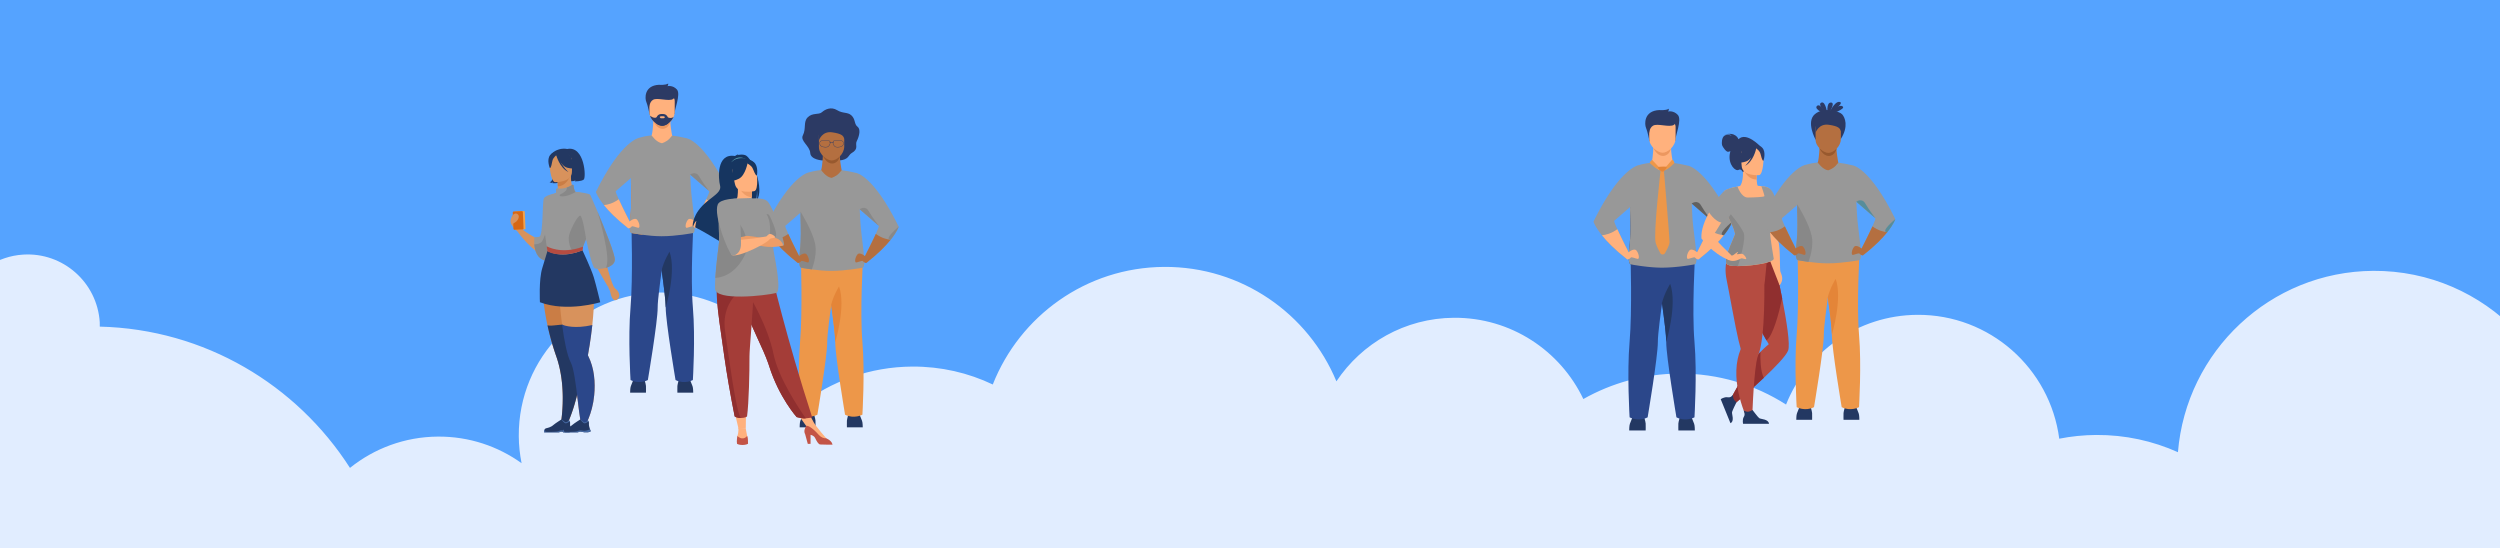 <svg xmlns="http://www.w3.org/2000/svg" viewBox="0 0 2845 624"><defs><clipPath id="a"><path fill="none" d="M0 0h2845v624H0z"/></clipPath></defs><g clip-path="url(#a)"><path fill="#55a3ff" d="m-15.137-42.858 2867.32-40.038 9.7 694.612L-5.439 651.754z"/><path fill="#e1edff" d="m2863.5 376.83 1.91 300.84L-10.65 695.9l-2.49-393.13c11.44-7.43 24.88-12.11 39.44-13.03 45.25-2.89 84.33 31.56 87.22 76.97.07 1.66.02 3.32.03 4.98 119.48 2.89 224.16 66.2 284.72 160.77 27.46-22.03 62.21-35.37 100.14-35.61 35.5-.23 68.36 11.02 95.14 30.27-1.99-10-3.11-20.29-3.18-30.86-.57-89.64 71.51-162.8 160.94-163.37 78.06-.49 143.6 54.53 159.36 128.14 35.21-27.23 79.33-43.55 127.3-43.86 32.85-.21 63.97 7.12 91.82 20.39 30.7-77.88 106.2-133.25 194.91-133.82 88.27-.56 164.19 53.3 196.14 130.23 28.87-43.34 77.93-71.99 133.8-72.34 64.86-.41 121.03 37.47 147.21 92.47 32.18-18.19 69.21-28.72 108.74-28.97 44.88-.28 86.7 12.73 121.95 35.25 23.69-59.47 81.5-101.67 149.35-102.1 82.53-.52 151.04 60.96 161.54 140.96 13.56-2.69 27.63-4.16 41.98-4.25 33.18-.21 64.69 6.84 93.09 19.61 9.43-114.93 105.02-205.62 222.22-206.37 63.87-.4 121.62 25.96 162.79 68.58z"/><path fill="none" d="M52.845-22.857 2052.7-46.942l7.349 610.196L60.194 587.338z"/><path fill="#233862" d="M1854.02 489.9s0-5.76.82-7.68 3.83-9.71 3.83-9.71h11.77s2.19 7.12 2.33 9.44c.14 2.33 0 7.95 0 7.95h-18.75zm74.71 0s0-5.76-.82-7.68-3.83-9.71-3.83-9.71h-11.77s-2.19 7.12-2.33 9.44c-.14 2.33 0 7.95 0 7.95h18.75z"/><path fill="#ffb17d" d="M1881.59 166.55s-.41 12.83-2.06 18.58l-12.99 9.06 48.92 7.32-11.67-16.12s-3.52-17.2-1.67-23.56c1.85-6.36-20.52 4.72-20.52 4.72z"/><path fill="#ec975f" d="M1881.52 168.33s3.87 9.31 11.15 9.11c7.29-.21 8.94-8.44 8.94-8.44l-20.1-.66z"/><path fill="#2c3a64" d="M1877.17 160.79s-2.35-11.75-4-15.3c-1.64-3.56-3.01-19.43 15.19-20.25 0 0 6.98.82 10.81-1.51 0 0 0 2.33-.96 3.15 0 0 6.29-1.51 11.22 3.97 4.93 5.47-3.28 24.63-2.87 29.15l-29.39.8z"/><path fill="#ffb17d" d="M1901.91 138.64h-20.14c-2.71 0-4.93 2.6-4.93 5.78V158c0 8.71 9.72 15.74 15 15.83 6.05.11 15-7.47 15-16.6v-12.82c0-3.18-2.22-5.78-4.93-5.78z"/><path fill="#2c3a64" d="M1876.84 151.67s.03-8.16 6.49-9.42c6.47-1.26 20.94 3.98 22.99-1.97 2.05-5.95-27.97-5.85-29.48-2.05-1.51 3.8 0 13.44 0 13.44z"/><path fill="#2b478a" d="M1855.49 290.39s2.06 62.87-1.02 98.74.02 85.79.02 85.79 9.85 5.43 20.52 0c0 0 11.7-69.3 11.63-85.79-.08-17.56 12.74-96 12.74-96l-43.89-2.74z"/><path fill="#2b478a" d="M1928.3 474.92s-9.84 5.43-20.52 0c0 0-11.7-69.3-11.63-85.79.03-7.42-2.23-25.7-4.86-44.33-3.6-25.5-7.88-51.66-7.88-51.66l45.59-2.85s-3.76 62.98-.68 98.85c3.08 35.87-.02 85.79-.02 85.79z"/><path fill="#27437c" d="M1868.47 302.87c-7.4-.98-12.7-2.02-12.7-2.02s-3.94.34-1.61-19.08c1.77-14.79 1.22-28.13.82-41.87-.04-1.53-.01-3.33.08-5.34 1.13 1.81 13.76 22.21 17.16 37.36 2.48 11.05-1.26 24.08-3.75 30.96z"/><path fill="#989898" d="M1920.42 188.44v.03c-5.92-1.49-11.48-2.47-16.63-3.07-4.54 6.03-7.8 7.43-11.95 9.07-6.68-.92-12.31-9.15-12.31-9.34-7.28.75-12.18 2.08-14.18 2.7-.4.05-21.74 2.87-51.94 64.35 0 0 1.63 5.66 9.55 15.53 5.64 7.02 14.47 16.17 28.16 26.93 0 0 1.29-2.76 2.47-7.23 0 0-8.14-15.84-13.04-26.57-2.38-5.22-4-9.23-3.53-9.61.88-.73 10.73-9.28 18-15.6a69.4 69.4 0 0 0-.04 4.26c.39 13.74.95 27.08-.82 41.87-2.33 19.43 1.61 19.08 1.61 19.08s5.3 1.04 12.7 2.02c6.69.9 15.09 1.74 22.83 1.74 17.73 0 37.17-3.76 37.17-3.76 5.59.07-1.57-34.81-2.62-55.8-.24-4.87-.47-9.32-.68-13.39 6.69 5.81 21.49 18.67 22.58 19.58.46.39-1.15 4.39-3.53 9.61-4.9 10.73-13.04 26.57-13.04 26.57 1.18 4.47 2.47 7.23 2.47 7.23 13.69-10.76 22.52-19.91 28.16-26.93 7.92-9.87 9.55-15.53 9.55-15.53-30.49-62.07-50.94-63.75-50.94-63.75z"/><path fill="#233862" d="M1896.16 389.13c.03-7.42-2.23-25.7-4.86-44.33 2.73-11.13 9.38-21.85 9.38-21.85 8.41 23.6-4.52 66.18-4.52 66.18z"/><path fill="#ffb17d" d="M1851.96 288.2s7.39-6.84 10.4-3.01c3.01 3.83 3.56 9.85 1.23 9.44-2.33-.41-7.12-2.6-7.8-1.51-.68 1.09-3.75 3.19-4.68 1.53-.93-1.66.85-6.45.85-6.45z"/><path fill="#ffb17d" d="M1853.59 287.42c-1.18 4.47-2.47 7.23-2.47 7.23-13.69-10.76-22.52-19.91-28.16-26.93 4.25-.32 10.45-1.84 17.59-6.87 4.9 10.73 13.04 26.57 13.04 26.57zm79.21.78s-7.39-6.84-10.4-3.01c-3.01 3.83-3.56 9.85-1.23 9.44 2.33-.41 7.12-2.6 7.8-1.51.68 1.09 3.75 3.19 4.68 1.53.93-1.66-.85-6.45-.85-6.45z"/><path fill="#ffb17d" d="M1931.17 287.42c1.18 4.47 2.47 7.23 2.47 7.23 13.69-10.76 22.52-19.91 28.16-26.93-4.25-.32-10.45-1.84-17.59-6.87-4.9 10.73-13.04 26.57-13.04 26.57z"/><path fill="#606060" d="M1947.75 251.23c-1.1-.91-16-13.86-22.65-19.64 0 0 6.64-4.98 10.74 2.28 4.11 7.25 11.91 17.36 11.91 17.36zm23.6.95s-1.63 5.66-9.55 15.53c-9.17-.13 9.55-15.53 9.55-15.53z"/><path fill="#ed9749" d="M1880.21 182s-2.17.9-2.79 3.37c0 0 8.71 8.96 14.41 9.1L1880.2 182zm11.63 12.47 11.25-12.92s2.32 1.53 2.29 4.04c0 0-8.7 9.22-13.53 8.88z"/><path fill="#ed9749" d="M1889.81 193.52s-8.58 74.09-5.59 83.13c1.54 4.65 3.6 8.67 5.23 11.48 1.18 2.02 4.1 2.01 5.27-.01 2.28-3.96 5.26-9.68 5.26-12.59 0-4.71-6.51-82.07-6.51-82.07l-3.65.06z"/><path fill="#e48538" d="M1887.56 189.88s5.19-.52 8.35-.2c.63.06.97.75.67 1.3-.88 1.59-2.69 4.36-4.58 4.36-2.65 0-6.79-5.27-4.44-5.46z"/><path fill="#d8925c" d="M621.88 291.92c-15.6-3.97-32.75-28.17-32.75-28.17l4.39-3.81c4.55 5.36 23.45 14.59 23.45 14.59-.1-4.91.03-9.38.34-13.45 2.1-27.68 12.53-36.91 15.38-38.93.46-.33.72-.47.72-.47l.03.58c.04.82.12 2.48.19 4.75.58 16.94 1.27 68.22-11.76 64.9z"/><path fill="#d8925c" d="M593.52 259.94c-.07-.65-.51-10.16-2.39-11.98-1.89-1.81-5.62-4.28-6.69-4.08-1.07.2-4.71 6.25-2.99 10.43 1.72 4.17 7.69 9.44 7.69 9.44l4.39-3.81z"/><rect width="11.52" height="20.84" x="586.07" y="240.43" fill="#f0a24f" rx=".62" ry=".62" transform="rotate(-2.4 590.565 250.456)"/><rect width="11.52" height="20.84" x="583.87" y="240.52" fill="#d76713" rx="1.1" ry="1.1" transform="rotate(-2.4 588.417 250.411)"/><path fill="#d8925c" d="M583.66 244.61s2.8-3.13 5.6-.74c2.8 2.39-.19 7.49-2.61 8.89-2.43 1.4-3.21 2.12-3.21 2.12l.22-10.27z"/><path fill="#ca7d45" d="M655.84 452.86c-.95 3.78-2 7.38-3.06 10.72-.23.72-.45 1.42-.68 2.11-.11.34-.23.68-.34 1.02-.23.66-.45 1.31-.67 1.95-.29.83-.58 1.64-.86 2.42-.21.58-.42 1.15-.62 1.7-3.16 8.48-5.81 13.86-5.81 13.86l-6.3-.43s2.37-11.26 2.84-27.38a237.065 237.065 0 0 0 .08-5.57v-1.62c-.13-13.89-1.85-30.3-7.33-45.97-4.46-12.74-7.7-24.66-10.03-35.43-7.55-34.77-5.77-57.62-5.77-57.62l35.46 4.15 1.65.19c.15 16.29.57 38.4.94 55.68.06 3 .12 5.86.18 8.51.24 11.1.43 18.69.43 18.69 6.82 14.68 4.34 35.4-.08 53.01z"/><path fill="#233862" d="M645.69 190.89s8.39 7.14.7 15.36c0 0 6.41.63 8.58-1.15 0 0-.43.87-.82 1.25 0 0 7.17.26 10.12-1.98 2.96-2.23 1.06-38.9-18.83-34.8 0 0-16.86-1.27-15.29 18.23 1.57 19.5-4.79 19.51-4.79 19.51s1.77.87 2.62.87c0 0 1.25-.48 1.5-1.17 0 0-.25 1.08-.57 1.43 0 0 6.87.65 10.3-1.94 3.43-2.59 7.46-11.6 6.48-15.63z"/><path fill="#d8925c" d="M672.76 308.66c-6.7-15.03-9.91-19.28-10.02-24.01-.09-3.74 1.76-7.77 5.34-17.67.84-2.33 1.43-4.73 1.78-7.15 2.83-19.07-8.2-39.69-15.05-41.09-1.91-.5-5.14-7.39-5.1-18.49l-.86.17-14.43 2.86s.33 4.54.34 8.82c0 3.57-.18 7.19-.99 7.62-1.04.09-1.98.28-1.98.28s-12.21 8.58-13 20.21c-1.05 15.54 9.9 33.97.19 65.03-9.92 31.73 57.5 11.72 53.8 3.41z"/><path fill="#ca7d45" d="M634.42 203.27s.33 4.54.34 8.82c8.08-.23 12.35-7.6 14.1-11.68l-14.43 2.86z"/><path fill="#233862" d="M650.34 198.84s4.23-6.69 5.25-12.41c.73-4.08-1.35-19.22-16.56-17.04 0 0-4.42.43-8.57 3.24-3.3 2.23-8.07 7.04-2.74 20.25l1.38 4.46 21.24 1.49z"/><path fill="#d8925c" d="M631.72 207.32s19.11.32 19.12-11.59c.01-11.9 2.49-19.88-9.71-20.58-12.2-.7-14.58 3.84-15.55 7.81-.97 3.97 1.17 23.98 6.14 24.36z"/><path fill="#233862" d="M632.43 174.86s5.23 13.96 13.26 16.03c8.03 2.06 11.51-.09 11.51-.09s-6.16-4.89-7.44-13.43c0 0-13.39-9.16-17.34-2.51z"/><path fill="#233862" d="M633.73 175.99s-3.91 3.12-4.86 6.15c-.95 3.03-1.38 9.27-3.2 9.06 0 0-3.94-9.49.49-14.86 4.7-5.69 7.57-.35 7.57-.35z"/><path fill="#d8925c" d="m697.61 324.62-5.74 1.72s-18.92-31.4-20.64-39.57c-.56-2.66-1.94-7.98-3.54-13.95-3.32-12.35-7.61-27.46-7.61-27.46l-1.41-6.12-4.82-20.86s9.22.94 14.62 3.2c1.79.75 3.15 1.64 3.63 2.68 3.96 8.72 7.92 30.71 10.7 46.4 1.55 8.74 2.73 15.53 3.35 16.97 1.72 4.01 6.98 26.09 11.47 36.99z"/><path fill="#233862" d="M633 176.47s3.73 14.62 13.86 19.31c0 0-10.13-8.98-10.99-18.64-.86-9.65-2.87-.67-2.87-.67z"/><path fill="#d8925c" d="M697.21 323.66s1.74 4.11 3.56 5.26c1.82 1.15 3.54 3.9 3.92 6.12.69 4.07-2.43 6.59-4.72 6.59s-4.49-3.13-5.83-10.6c-.07-.41-2.25-4.7-2.25-4.7l5.33-2.68zm-21.03 126.15c-2.04 21.76-11.02 35.83-11.02 35.83l-3.06 2.79s-2.79-15.93-4.81-34.17c-1.92-17.33-4.56-35.68-7.53-41.28-4.45-8.37-7.73-25.48-10.1-43.55-3.9-29.91-5.29-62.48-5.29-62.48l35.95-1.78c3.62 6.08 5.19 16.05 5.57 27.38.39 11.92-.54 25.35-1.85 37.35-1.82 16.8-4.35 30.81-4.94 33.95v.02c-.08.41.04.83.24 1.2 7.15 14.16 8.19 30.36 6.84 44.73z"/><path fill="#989898" d="M634.23 258.7c-.81 19.75-3.76 39.3-12.36 38.05-10.54-1.54-13.28-11.37-13.84-18.69-.35-4.55.15-8.12.15-8.12s5.19-.02 6.03-.8c3.98-3.68 2.8-39.77 4.77-43.52 1.97-3.75 14.77-6.15 14.77-6.15s1.29 19.71.49 39.23z"/><path fill="#888" d="M634.23 258.7c-.81 19.75-3.76 39.3-12.36 38.05-10.54-1.54-13.28-11.37-13.84-18.69 2.59-.13 7.14-.76 8.95-3.52 2.59-3.95 10.68-29.39 10.68-29.39s3.18 5.71 6.58 13.56z"/><path fill="#233862" d="M655.84 452.86c-.95 3.78-2 7.38-3.06 10.72-.23.72-.45 1.42-.68 2.11-.11.34-.23.68-.34 1.02-.23.66-.45 1.31-.67 1.95-.29.83-.58 1.64-.86 2.42-.21.58-.42 1.15-.62 1.7-3.16 8.48-5.81 13.86-5.81 13.86l-6.3-.43s2.37-11.26 2.84-27.38a237.065 237.065 0 0 0 .08-5.57v-1.62c-.13-13.89-1.85-30.3-7.33-45.97-4.46-12.74-7.7-24.66-10.03-35.43 3.75.77 7.05-.02 16.62-.82 1.01-.08 5.82 5.87 10.57 13.76.24 11.1 5.69 16.67 5.69 16.67 6.82 14.68 4.34 35.4-.08 53.01z"/><path fill="#2b478a" d="M676.18 449.81c-2.04 21.76-11.02 35.83-11.02 35.83l-3.06 2.79s-2.79-15.93-4.81-34.17c-1.92-17.33-4.56-35.68-7.53-41.28-4.45-8.37-7.73-25.48-10.1-43.55 3.31 1.38 14.57 4.95 34.38.47-1.82 16.8-4.35 30.81-4.94 33.95v.02c-.08.41.04.83.24 1.2 7.15 14.16 8.19 30.36 6.84 44.73z"/><path fill="#233862" d="M623.04 285.52s21.15 5.31 39.7-.87c0 0 10.19 21.63 12.99 30.9 2.8 9.27 7.34 28.4 7.34 28.4s-37.67 11.63-68.63 0c0 0-1.41-25.49 2.65-38.78 4.06-13.29 5.96-19.65 5.96-19.65z"/><path fill="#989898" d="M699.7 295.43c0 4.96-5.06 8.01-10.49 9.49-5.22 1.43-10.78 1.41-12.52.24-3-2.01-7.89-24.37-9.32-31.18-.26-1.23-.4-1.96-.4-1.96s-3.9 9.31-4.02 10.18c-.05.39-.1.93-.14 1.4-.04.57-.06 1.05-.06 1.05s-21.17 10.68-39.7.87c0 0-7.53-43.54-4.26-51.03 1.62-3.72 10.1-11.41 13.49-14.72.76-.75.69-2.22.39-3.57-.24-1.14.78-2.14 1.91-1.85 2.18.57 6.11.47 10.31-.91 2.09-.68 4.26-1.68 6.3-3.08.6-.41 1.4-.03 1.49.68.32 2.59 1.1 7.34 2.54 7.34 1.97-.01 15.43 1.64 16.42 3.3.34.58 3.84 8.5 8.26 18.98v.03c8.29 19.67 19.8 48.39 19.8 54.73z"/><path fill="#888" d="M666.96 272.03s-3.9 9.31-4.02 10.18c-.05.39-.1.93-.14 1.4-1.88 1.54-4.16 2.71-6.49 3.41-6.6 2-9.47-10.65-9.07-16.96.39-6.31 9.73-24.32 12.83-24.7 3.1-.37 6.89 26.67 6.89 26.67z"/><path fill="#e48538" d="M667.37 273.98c-.26-1.23-.4-1.96-.4-1.96.21.67.34 1.32.4 1.96z"/><path fill="#b54c41" d="M640.12 289.56c-12.04 0-16.82-3.38-17.19-3.66l-.78-5.67c.12.09 16.28 9.79 41.29.5l-.53 4.3c-9.62 3.57-16.53 4.54-22.79 4.54z"/><path fill="#888" d="M699.7 295.43c0 4.96-5.06 8.01-10.49 9.49 7.49-8.91-8.89-62.85-9.31-64.23 8.29 19.67 19.8 48.39 19.8 54.73zm-44.48-77.05s-10.08 6.38-17.7 4.87c0 0-1.83-1.16.69-2.32 2.37-1.09 7.88-4.31 6.67-7.49 2.09-.68 4.26-1.68 6.3-3.08.6-.41 1.4-.03 1.49.68.32 2.59 1.1 7.34 2.54 7.34z"/><path fill="#233862" d="M647.42 491.94h-4.02c-1.35-.21-2.34-.6-3.72-.78-2.1-.27-3.07.58-3.26.78l-.04.04h-17.09c-.43-.61-.02-2.04.39-3.08.27-.71.87-1.25 1.6-1.46 1.81-.52 5.39-.99 8.66-3.95 1.84-1.66 8.89-6.12 8.89-6.12h.04c.15 0 .89.22 4.1 2.93 1.66 1.4 4.48-1.97 4.48-1.97s.53.44.93 1.26c.32.64.55 1.53.37 2.62-.26 1.54.57 4.4 1.22 6.34.4 1.17.73 2 .73 2s.19.97-3.27 1.4z"/><path fill="#466aa4" d="M648.37 479.57c-.96.68-2.99 2.01-4.33 2.18-1.81.24-5.21-4.4-5.21-4.4h.04c.15 0 .89.22 4.1 2.93 1.66 1.4 4.48-1.97 4.48-1.97s.53.44.93 1.26zm-.95 12.37h-4.02c-1.35-.21-2.34-.6-3.72-.78-2.1-.27-3.07.58-3.26.78l-.04.04h-17.09c-.43-.61-.02-2.04.39-3.08.52-.46.67 2 .95 2.4.29.39 13.94.14 14.73-.43.79-.57 3.15-1.58 6.45-.79 2.87.69 7.1-1.07 8.15-1.54.4 1.17.73 2 .73 2s.19.97-3.27 1.4z"/><path fill="#233862" d="M668.89 491.94h-4.02c-1.35-.21-2.34-.6-3.73-.78-2.1-.27-3.07.58-3.26.78l-.04.04h-17.09c-.43-.61-.02-2.04.39-3.08.27-.71.87-1.25 1.6-1.46 1.81-.52 5.39-.99 8.66-3.95 1.84-1.66 8.89-6.12 8.89-6.12h.04c.16 0 .89.22 4.1 2.93 1.66 1.4 4.48-1.97 4.48-1.97s.53.44.93 1.26c.32.64.55 1.53.37 2.62-.25 1.54.57 4.4 1.22 6.34.4 1.17.73 2 .73 2s.19.97-3.27 1.4z"/><path fill="#466aa4" d="M669.84 479.57c-.96.68-2.99 2.01-4.33 2.18-1.82.24-5.21-4.4-5.21-4.4h.04c.16 0 .89.22 4.1 2.93 1.66 1.4 4.48-1.97 4.48-1.97s.53.44.93 1.26zm-.95 12.37h-4.02c-1.35-.21-2.34-.6-3.73-.78-2.1-.27-3.07.58-3.26.78l-.04.04h-17.09c-.43-.61-.02-2.04.39-3.08.52-.46.67 2 .95 2.4s13.94.14 14.73-.43c.79-.57 3.15-1.58 6.45-.79 2.87.69 7.1-1.07 8.15-1.54.4 1.17.73 2 .73 2s.19.97-3.27 1.4z"/><path fill="#2c3a64" d="M936.09 182.62s-13.67-.69-14.05-8.57c-.38-7.89-11.67-13.64-8.4-19.97 4.01-7.77.35-15.23 5.42-20.45 5.58-5.75 12.63-2.63 16.34-5.98 3.72-3.35 10.52-6.44 17.22-2.3 6.71 4.14 11.82 1.91 16.23 5.9 4.87 4.41 3.02 9.95 7.04 12.97 3.68 2.76 2.18 10.3-.92 16.43-2.24 4.42 2.92 8.56-5.93 13.64-3.68 2.11-2.88 7.43-14.06 8.35-5.03.41-15.96-1.94-18.89 0z"/><path fill="#233862" d="M910.01 486.31s0-5.54.79-7.38c.79-1.84 3.68-9.33 3.68-9.33h11.31s2.1 6.84 2.23 9.07c.13 2.24 0 7.64 0 7.64h-18.01zm71.79 0s0-5.54-.79-7.38c-.79-1.84-3.68-9.33-3.68-9.33h-11.31s-2.1 6.84-2.23 9.07c-.13 2.24 0 7.64 0 7.64h18.01z"/><path fill="#b46f40" d="M936.5 175.63s-.4 12.33-1.98 17.85l-12.49 8.71 47 7.03-11.21-15.49s-3.38-16.53-1.61-22.64c1.78-6.11-19.72 4.54-19.72 4.54z"/><path fill="#98592e" d="M936.43 177.33s3.72 8.95 10.72 8.75c7-.2 8.59-8.11 8.59-8.11l-19.31-.64z"/><path fill="#b46f40" d="M946.35 182.62c-5.07-.09-14.41-6.84-14.41-15.21v-13.05c0-3.05 2.13-5.55 4.73-5.55h19.35c2.6 0 4.73 2.5 4.73 5.55v12.31c0 8.77-8.59 16.05-14.41 15.95z"/><path fill="#ed9749" d="M911.43 294.61s1.98 60.41-.98 94.87c-2.96 34.47.02 82.43.02 82.43s9.46 5.22 19.71 0c0 0 11.25-66.59 11.18-82.43-.08-16.88 12.24-92.24 12.24-92.24l-42.17-2.63z"/><path fill="#ed9749" d="M981.39 471.92s-9.46 5.22-19.71 0c0 0-11.24-66.59-11.17-82.43.03-7.13-2.15-24.69-4.67-42.6-3.46-24.5-7.57-49.64-7.57-49.64l43.81-2.74s-3.61 60.51-.65 94.98c2.96 34.47-.02 82.43-.02 82.43z"/><path fill="#989898" d="M973.81 196.65v.03c-5.69-1.43-11.03-2.37-15.98-2.95-4.36 5.79-7.49 7.14-11.48 8.72-6.42-.89-11.82-8.79-11.82-8.97-6.99.72-11.71 2-13.62 2.59-.38.05-20.89 2.75-49.91 61.83 0 0 1.56 5.44 9.17 14.93 5.42 6.74 13.9 15.54 27.06 25.88 0 0 1.24-2.65 2.37-6.95 0 0-7.82-15.22-12.53-25.53-2.29-5.02-3.84-8.87-3.4-9.24.85-.7 10.31-8.92 17.3-14.99-.06 1.52-.07 2.9-.04 4.09.38 13.2.91 26.02-.79 40.23-2.24 18.67 1.55 18.34 1.55 18.34s5.1 1 12.2 1.94c6.43.86 14.5 1.68 21.93 1.68 17.04 0 35.71-3.62 35.71-3.62 5.38.07-1.51-33.45-2.51-53.62-.23-4.68-.45-8.96-.65-12.86 6.42 5.58 20.64 17.94 21.69 18.81.45.37-1.11 4.22-3.4 9.24-4.71 10.31-12.53 25.53-12.53 25.53 1.13 4.3 2.37 6.95 2.37 6.95 13.16-10.34 21.64-19.13 27.06-25.88 7.61-9.49 9.17-14.93 9.17-14.93-29.3-59.64-48.94-61.25-48.94-61.25z"/><path fill="#888" d="M923.9 306.6c-7.11-.94-12.2-1.94-12.2-1.94s-3.79.33-1.55-18.34c1.7-14.21 1.17-27.03.79-40.23-.04-1.47-.01-3.2.08-5.14 1.09 1.74 13.22 21.34 16.49 35.9 2.38 10.62-1.21 23.13-3.6 29.74z"/><path fill="#e48538" d="M950.5 389.49c.03-7.13-2.15-24.69-4.67-42.6 2.62-10.7 9.01-20.99 9.01-20.99 8.09 22.68-4.34 63.59-4.34 63.59z"/><path fill="#b46f40" d="M908.04 292.5s7.1-6.57 9.99-2.89c2.89 3.68 3.42 9.47 1.18 9.07-2.24-.39-6.84-2.5-7.49-1.45-.66 1.05-3.6 3.06-4.5 1.47-.89-1.6.82-6.2.82-6.2z"/><path fill="#b46f40" d="M909.6 291.75c-1.13 4.29-2.37 6.95-2.37 6.95-13.16-10.34-21.64-19.13-27.06-25.88 4.08-.3 10.04-1.76 16.9-6.6 4.71 10.31 12.53 25.53 12.53 25.53zm76.11.75s-7.1-6.57-9.99-2.89c-2.89 3.68-3.42 9.47-1.18 9.07 2.23-.39 6.84-2.5 7.49-1.45.66 1.05 3.6 3.06 4.5 1.47.89-1.6-.82-6.2-.82-6.2z"/><path fill="#b46f40" d="M984.15 291.75c1.13 4.29 2.37 6.95 2.37 6.95 13.16-10.34 21.64-19.13 27.06-25.88-4.08-.3-10.04-1.76-16.9-6.6-4.71 10.31-12.53 25.53-12.53 25.53z"/><path fill="#888" d="M1000.07 256.99c-1.05-.88-15.37-13.32-21.76-18.87 0 0 6.38-4.78 10.32 2.19 3.94 6.97 11.44 16.68 11.44 16.68zm22.68.91s-1.56 5.44-9.17 14.93c-8.81-.12 9.17-14.93 9.17-14.93z"/><path fill="#2c3a64" d="M931.94 159.65s3.52-10.75 15.06-9.07c11.54 1.68 12.54 4.14 13.76 7 1.23 2.86 3.59-10.45 3.59-10.45l-13.61-4.04s-16.47 1.87-17.65 4.63l-1.18 2.76.03 9.17zm7.35 8.02c-1.99 0-5.98-.44-6.67-3.9-.21-1.05-.01-1.98.57-2.69.64-.79 1.71-1.24 2.91-1.24h6.12c1.16 0 1.98.33 2.42.99.74 1.11.17 2.78-.11 3.44-.95 2.28-2.26 3.34-4.13 3.34-.08 0-.5.05-1.12.05zm-3.19-7.43c-1.09 0-2.04.4-2.6 1.09-.51.62-.67 1.43-.49 2.36.36 1.78 1.69 2.91 3.96 3.37 1.73.35 3.38.16 3.4.16h.02c1.69 0 2.88-.99 3.77-3.1.2-.47.79-2.09.14-3.07-.36-.54-1.06-.82-2.08-.82h-6.12zm17.31 7.43c-.61 0-1.04-.04-1.12-.05-1.86 0-3.18-1.07-4.13-3.34-.28-.67-.85-2.33-.11-3.44.44-.66 1.25-.99 2.42-.99h6.12c1.21 0 2.27.45 2.91 1.24.58.71.78 1.65.57 2.69-.7 3.46-4.68 3.9-6.67 3.9zm-2.94-7.43c-1.02 0-1.72.27-2.08.82-.65.98-.06 2.59.14 3.07.88 2.11 2.08 3.1 3.77 3.1h.02s1.67.19 3.4-.16c2.27-.46 3.61-1.6 3.97-3.37.19-.93.02-1.74-.49-2.36-.57-.69-1.52-1.09-2.6-1.09h-6.12z"/><path fill="#2c3a64" d="M944.16 162.67a.24.24 0 0 1-.22-.14.25.25 0 0 1 .12-.32c.1-.05 2.5-1.12 4.63 0 .12.06.16.21.1.33-.06.12-.21.16-.33.1-1.92-1.02-4.18 0-4.2 0-.03.01-.07.02-.1.02z"/><path fill="#233862" d="M717.09 446.86s0-5.54.79-7.38c.79-1.84 3.68-9.33 3.68-9.33h11.31s2.1 6.84 2.23 9.07c.13 2.24 0 7.64 0 7.64h-18.01zm71.79 0s0-5.54-.79-7.38c-.79-1.84-3.68-9.33-3.68-9.33H773.1s-2.1 6.84-2.23 9.07c-.13 2.24 0 7.64 0 7.64h18.01z"/><path fill="#ffb17d" d="M743.58 136.18s-.4 12.33-1.98 17.85l-12.49 8.71 47 7.03-11.21-15.49s-3.38-16.53-1.61-22.64c1.78-6.11-19.72 4.54-19.72 4.54z"/><path fill="#ec975f" d="M743.51 137.88s3.72 8.95 10.72 8.75c7-.2 8.59-8.11 8.59-8.11l-19.31-.64z"/><path fill="#2c3a64" d="M739.33 130.64s-2.26-11.29-3.84-14.7c-1.58-3.42-2.89-18.67 14.59-19.46 0 0 6.71.79 10.39-1.45 0 0 0 2.24-.92 3.02 0 0 6.05-1.45 10.78 3.81 4.73 5.26-3.15 23.67-2.76 28l-28.24.77z"/><path fill="#ffb17d" d="M767.84 114.91v12.32c0 2.06-.47 4.04-1.27 5.85-1.38 3.14-3.73 5.81-6.3 7.61-2.28 1.6-4.73 2.52-6.83 2.48-1.82-.04-4.19-.93-6.49-2.45-3.09-2.05-6.03-5.23-7.29-8.98l-.02-.06-.05-.16c-.36-1.15-.57-2.34-.57-3.57V114.9c0-3.05 2.13-5.55 4.73-5.55h19.35c2.6 0 4.73 2.5 4.73 5.55z"/><path fill="#2c3a64" d="M739.02 121.88s.03-7.84 6.24-9.05c6.21-1.21 20.12 3.82 22.09-1.9 1.97-5.72-26.87-5.62-28.33-1.97-1.45 3.65 0 12.92 0 12.92z"/><path fill="#2b478a" d="M718.51 255.17s1.98 60.41-.98 94.87c-2.96 34.47.02 82.43.02 82.43s9.46 5.22 19.71 0c0 0 11.25-66.59 11.17-82.43-.08-16.88 12.24-92.24 12.24-92.24l-42.17-2.63z"/><path fill="#2b478a" d="M788.47 432.47s-9.46 5.22-19.71 0c0 0-11.24-66.59-11.17-82.43.03-7.13-2.15-24.69-4.67-42.6-3.46-24.5-7.57-49.64-7.57-49.64l43.81-2.74s-3.61 60.51-.65 94.98c2.96 34.47-.02 82.43-.02 82.43z"/><path fill="#ec7d2b" d="M730.97 267.16c-7.11-.94-12.2-1.94-12.2-1.94s-3.79.33-1.55-18.34c1.7-14.21 1.17-27.03.79-40.23-.04-1.47-.01-3.2.08-5.14 1.09 1.74 13.22 21.34 16.49 35.9 2.38 10.62-1.21 23.13-3.6 29.74z"/><path fill="#989898" d="M780.89 157.21v.03c-5.69-1.43-11.03-2.37-15.98-2.95-4.36 5.79-7.49 7.14-11.48 8.72-6.42-.89-11.82-8.79-11.82-8.97-6.99.72-11.71 2-13.62 2.59-.38.05-20.89 2.75-49.91 61.83 0 0 1.56 5.44 9.17 14.93 5.42 6.74 13.9 15.54 27.06 25.88 0 0 1.24-2.65 2.37-6.95 0 0-7.82-15.22-12.53-25.53-2.29-5.02-3.84-8.87-3.4-9.24.85-.7 10.31-8.92 17.3-14.99-.06 1.52-.07 2.9-.04 4.09.38 13.2.91 26.02-.79 40.23-2.24 18.67 1.55 18.34 1.55 18.34s5.1 1 12.2 1.94c6.43.86 14.5 1.68 21.93 1.68 17.04 0 35.71-3.62 35.71-3.62 5.38.07-1.51-33.45-2.51-53.62-.23-4.68-.45-8.96-.65-12.86 6.42 5.58 20.65 17.94 21.69 18.81.45.37-1.11 4.22-3.4 9.24-4.71 10.31-12.53 25.53-12.53 25.53 1.13 4.3 2.37 6.95 2.37 6.95 13.16-10.34 21.64-19.13 27.06-25.88 7.61-9.49 9.17-14.93 9.17-14.93-29.3-59.64-48.94-61.25-48.94-61.25z"/><path fill="#233862" d="M757.58 350.04c.03-7.13-2.15-24.69-4.67-42.6 2.62-10.7 9.01-20.99 9.01-20.99 8.09 22.68-4.34 63.59-4.34 63.59z"/><path fill="#ffb17d" d="M715.12 253.06s7.1-6.57 9.99-2.89c2.89 3.68 3.42 9.47 1.18 9.07-2.24-.39-6.84-2.5-7.49-1.45-.66 1.05-3.6 3.06-4.5 1.47-.89-1.6.82-6.2.82-6.2z"/><path fill="#ffb17d" d="M716.68 252.31c-1.13 4.29-2.37 6.95-2.37 6.95-13.16-10.34-21.64-19.13-27.06-25.88 4.08-.3 10.04-1.76 16.9-6.6 4.71 10.31 12.53 25.53 12.53 25.53zm76.1.75s-7.1-6.57-9.99-2.89c-2.89 3.68-3.42 9.47-1.18 9.07 2.24-.39 6.84-2.5 7.49-1.45.66 1.05 3.6 3.06 4.5 1.47.89-1.6-.82-6.2-.82-6.2z"/><path fill="#ffb17d" d="M791.22 252.31c1.13 4.29 2.37 6.95 2.37 6.95 13.16-10.34 21.64-19.13 27.06-25.88-4.08-.3-10.04-1.76-16.9-6.6-4.71 10.31-12.53 25.53-12.53 25.53z"/><path fill="#2c3a64" d="M760.25 135.27v5.43c-2.28 1.6-4.73 2.52-6.83 2.48-1.82-.04-4.19-.93-6.49-2.45v-5.46c0-3.03 2.48-5.51 5.51-5.51h2.3c3.03 0 5.51 2.48 5.51 5.51z"/><path fill="#888" d="M807.15 217.55c-1.05-.88-15.37-13.32-21.76-18.87 0 0 6.38-4.78 10.32 2.19 3.94 6.97 11.44 16.68 11.44 16.68z"/><path fill="#2c3a64" d="M766.56 133.08c-2.6 5.93-8.68 10.17-13.13 10.09-4.28-.08-11.59-4.9-13.78-11.42l-.02-.06-.05-.16s4.6 3.92 7.64 1.98h12.77s3.34 1.91 6.57-.44z"/><path fill="#ec7d2b" d="M829.83 218.46s-1.56 5.44-9.17 14.93c-8.81-.12 9.17-14.93 9.17-14.93z"/><path fill="#ffb17d" d="M754.97 134.6h-2.76c-.63 0-1.43-1.03-1.43-1.66 0 0 .8-.63 1.43-.63h2.76c.63 0 1.55.52 1.7.9 0 0-.38 1.4-1.7 1.4z"/><path fill="#b54c41" d="M2034.87 398.95c-2.43 6.2-14.85 18.97-27.65 31.02-15.29 14.4-31.12 27.79-31.12 27.79s-7.24 2.21-4.08-8.44c0 0 17.45-32.07 24.95-41.53 2.14-2.7 4.35-5.17 6.43-7.32 5.18-5.38 9.47-8.74 9.47-8.74s-.98-1.58-2.58-4.31c-7.79-13.34-30.15-54.18-23.24-72.32 8.31-21.85 28.98-31.69 28.98-31.69s6.56 27.64 12.08 56.06c5.09 26.15 9.31 52.95 6.76 59.47z"/><path fill="#902f2f" d="M2028.11 339.49c-3.81 17.5-10.4 42.26-17.82 47.94-7.79-13.34-30.15-54.18-23.24-72.32 8.31-21.85 28.98-31.69 28.98-31.69s6.56 27.64 12.08 56.06zm-20.89 90.49c-15.29 14.4-31.12 27.79-31.12 27.79s-7.24 2.21-4.08-8.44c0 0 17.45-32.07 24.95-41.53 2.14-2.7 4.35-5.17 6.43-7.32-.24 8.18-.01 22.07 3.83 29.5z"/><path fill="#ffb17d" d="M2025.14 324.67s-18.11-45.46-17.16-46.77c.59-.82 1.74-25.62 2.53-44.26.48-11.34.82-20.39.82-20.39s8.03 2.86 9.95 22.38c.37 3.77.59 7.31.72 10.62.54 13.86-.47 23.61 1.6 28.23 2.56 5.72 1.64 31.82 2.43 34.44.79 2.63 4.87 9.2-.89 15.75z"/><path fill="#b54c41" d="m2010.82 294.38-1.44-5.33c-10.17 4.4-40.06-2.03-40.06-2.03s-8.91 10.56-4.32 31.97c2.24 10.45 10.16 55.11 13.4 68.19 1.17 4.74 2.08 8.1 2.45 9.45v.01c.11.41.03.82-.13 1.22-1.38 3.41-2.42 6.9-3.17 10.43-7.4 34.65 12.86 72.92 12.86 72.92l3.46-2.04s1.35-46.17 4.94-67.02c.61-3.54 1.28-6.34 2.03-8.07 2.17-5.04 3.69-12.97 4.75-22.29 2.01-17.62 2.37-40.2 2.26-57.57.34-.03 2.98-29.84 2.98-29.84z"/><path fill="#ffb17d" d="M1964.94 300.03c-4.13-6.26 10.05-31.81 9.55-34.22-.99-4.75-3.33-10.01-5.62-14.74s-4.53-8.93-5.33-11.56c.74-1.03 1.46-1.99 2.13-2.9 1.02-1.4 1.9-2.68 2.47-3.88.63-1.31.9-2.52.6-3.7-.23-.89-.55-1.78-.93-2.65-.18-.41-.37-.82-.57-1.22-2.11-4.23-5.27-7.67-5.27-7.67 4.99-3.2 12.86-4.83 12.93-4.59.58-.19 1.1-.33 1.52-.44.29-.07.58-.15.88-.21.99-.24 1.99-.44 2.85-.6 1.79-1.8 3.94-8.46 3.29-18.28l.87.11 14.55 1.96s-.05 4.55.2 8.81c.2 3.33.58 6.49 1.31 7.18 1.13.09 1.81.16 1.81.16v.01s.01.02.02.03c.82.07 1.57.14 2.26.22 0 0 .06 0 .17.02 1.28.15 2.33.3 3.2.46.06.02.12.03.18.04 2.49.46 3.33.89 3.33.89v.04c-.12 4.58 7.28 12.6 6.76 22.97-.02.39-3.78 27.57-3.77 27.97.3 7.74 4.09 29.53 4.09 29.53 3.46 6.74-51.25 12.71-53.48 6.27z"/><path fill="#2c3a64" d="M1978.4 158.44c-.27-.75-3.44-8.77-16.07-5.26 0 0 6.38-1.2 8.29 1.16 0 0-5.24-2.02-8.3.13-3.07 2.15-3.19 8.75-2.59 10.72.6 1.97 4.48 7.7 6.82 7.56.88-.05 1.81-.41 2.62-.82-.29 1.08-.54 2.25-.73 3.52-1.76 11.8 6.53 20.19 10.4 17.75 2.48-1.56 4.71 2.82 4.71 2.82l19.59-29.58s-15.96-16.95-24.73-8z"/><path fill="#ec975f" d="M1998.85 195.46s-.05 4.54.2 8.81c-8.06.27-12.76-6.81-14.75-10.77l14.55 1.97z"/><path fill="#ffb17d" d="M2001.78 199.33s-19.01 1.48-19.75-10.37c-.74-11.85-3.69-19.64 8.42-21.09 12.11-1.45 14.75 2.93 15.96 6.83 1.21 3.9.3 23.95-4.62 24.64z"/><path fill="#2c3a64" d="M2005.44 168.13c-3.16-3.39-5.33-2.47-6.51-1.32-10.75-5.08-16.94 3.78-16.94 3.78-.75 8.58-6.59 13.83-6.59 13.83s3.6 1.93 11.47-.62c2.4-.78 4.48-2.65 6.2-4.87-2.9 5.62-7.07 9.8-7.07 9.8 9.28-5 12.3-18.52 12.6-19.95 1.23.97 3.65 3.1 4.49 5.28 1.13 2.96 1.94 9.15 3.74 8.83 0 0 3.35-9.69-1.39-14.77z"/><path fill="#233862" d="M2013.12 482.31h-29.5s-1.1-4.7.83-7.91c1.71-2.83.66-4.75-.08-7.16 1.34.55 2.94 1.42 4.84 1.31 1.47-.08 3.77-1.16 5.14-1.96 1.27 1.45 5.96 8.02 7.66 9.24 1.93 1.39 10.52.89 11.12 6.47zm-43.85-.69-11.1-27.33s3.94-2.79 7.64-2.2c3.27.52 4.52-.69 6.21-2.75 0 1.44.19 3.23 1 4.96.63 1.33 1.83 2.52 3.08 3.48-.86 1.72-4.53 9.08-5.02 11.11-.56 2.31 3.13 10.09-1.81 12.74z"/><path fill="#989898" d="M2014.32 264.23c0-.22 1.16-8.77 2.19-16.35 2.28-.25 5.05-.79 7.44-1.91-.13-3.31-2.33-31.62-14.23-33.21-.57-.15-1.15-.29-1.72-.4-.06 0-.11-.02-.18-.04-1.46-.27-2.75-.41-3.2-.46-.11-.01-.17-.02-.17-.02s3.55 10.07 3.48 11.26c-.07 1.18-11.47 1.58-18.96 1.68-7.43.1-11.62-12.34-11.69-12.53l-.88.21c-.42.11-10.36 1.62-14.45 5.03 0 0 3.16 3.44 5.27 7.67.2.4.39.81.57 1.22.38.87.69 1.75.93 2.65.3 1.18.04 2.39-.6 3.7-.57 1.2-1.45 2.48-2.47 3.88-.67.91-1.39 1.87-2.13 2.89.27.9.72 2 1.28 3.23 1.07 2.36 2.55 5.23 4.05 8.33 2.29 4.73 4.62 9.99 5.62 14.74.51 2.41-13.68 27.97-9.54 34.22.66 1.9 5.9 2.72 12.87 2.76 16.61.09 43.04-4.28 40.6-9.03 0 0-3.79-21.79-4.09-29.53z"/><path fill="#888" d="M1977.81 302.79c-6.97-.04-12.21-.86-12.87-2.76-4.13-6.26 10.05-31.81 9.54-34.22-.99-4.75-3.33-10.01-5.62-14.74-1.5-3.1-2.99-5.98-4.05-8.33.59-2.32.93-3.67.93-3.67s15.09 17.55 18.56 25.83c2.71 6.5-3.63 28.63-6.49 37.88z"/><path fill="#ffb17d" d="m1970.64 290.89-2.99 5.17c-19.2-7.6-31.42-24.73-31.42-24.73-.67-9.73 3.88-20.91 9.33-30.56.9-1.6 1.83-3.15 2.76-4.65 3.85 3.29 9.24 7.6 14.37 10.74-.8 1.32-1.75 2.9-2.78 4.59-4.26 7.02-9.76 16-10.47 16.72-1.18 1.18 21.2 22.71 21.2 22.71z"/><path fill="#989898" d="M1960.7 253.57c-9.45-.62-16.42-12.92-16.42-12.92 7.38-13.04 17.69-23.15 17.69-23.15 26.19 10 3 33.24-1.27 36.06z"/><path fill="#ffb17d" d="M1970.63 290.89s1.62-.23 2.67-1.15c1.05-.92 4.4-3.52 4.6-2.71.2.81-2.43 2.06-1.05 2.25 1.38.2 3.55-.73 5.72-.4 2.17.33 5.51 5.33 4.48 5.92-1.03.59-4.78-1.38-5.76-.69-.99.69-8.02 4.54-13.64 1.96-5.62-2.58 2.99-5.18 2.99-5.18zM834.99 464.9l5.49 23.09 8.21-.04.31-23.05h-14.01zm69.1.98 15.61 22.11 6.08-7.81-9.39-17.34-12.3 3.04z"/><path fill="#163560" d="M848 176.5c-3.1-1.02-6.46-.52-8.77.09.48-.74 1.61-1.2 1.61-1.2-1.49.08-4.42 2.16-4.42 2.16-21.66-3.69-18.85 26.54-17.05 33.33 1.81 6.79-4.92 10.48-14.28 18.01-17.87 14.36-16.83 28.55-16.83 28.55.17.06.36.13.55.22.65-1.88 2.06-5.44 3.68-6.26-.03.17-1.16 4.75-1.41 7.29 6.79 3.29 19.8 10.99 28.89 16.48-.31-1.37-.65-3.33-.36-4.46l2.1 5.52c4.87 2.95 8.24 5.03 8.24 5.03-1.63-5.45 18.1-39.94 29.7-51.42 2.29-5.45 1.74-14.15 1.69-14.84.79 6.83.4 10.83-.2 13.15 9.22-12.71-4.94-48.94-13.15-51.64z"/><path fill="#ffb17d" d="M856.57 232.12c.07.03-6.59 3.49-11.59 2.12-4.71-1.28-7.79-7.39-7.72-7.4 1.99-.4 2.57-3.14 2.53-14.91l.9.18 15.16 3s-.35 4.77-.35 9.27c-.01 3.77.22 7.35 1.08 7.76z"/><path fill="#5faab6" d="M832.26 184.72s5.76-9.28 16.45-3.73c0 0-5.54.15-16.45 3.73z"/><path fill="#ee9d67" d="M855.85 215.1s-.35 4.77-.35 9.27c-8.48-.24-12.97-7.98-14.8-12.27l15.16 3z"/><path fill="#163560" d="M837.57 212.63s-5.75-6.01-7.98-11.68c-1.59-4.05-2.59-20.07 13.52-20.98 0 0 4.64-.47 9.49 1.56 3.86 1.61 9.77 5.58 7.02 20.28l-.5 4.88-21.56 5.94z"/><path fill="#a43d38" d="M924.32 475.13s-4.03.69-7.34.95c-.73.06-1.43.09-2.04.09-1.59 0-4.46-.6-6.39-1.05l-.14-.03c-.85-.2-1.49-.36-1.73-.43l-.1-.03s-20.09-22.37-31.36-58.23c-.26-.84-.54-1.68-.83-2.53-6.17-17.99-18.96-40.56-25.69-60.99-1.07-3.25-2.04-6.32-2.9-9.22-.28-.93-.55-1.84-.8-2.74-4.97-17.25-6.4-28.58-7.73-40.69l40.51 10.31s17.01 73.74 46.55 164.58z"/><path fill="#ffb17d" d="M858.5 217.5s-19.61 4.29-22.09-7.96c-2.48-12.25-6.69-19.95 5.73-23.21 12.42-3.26 15.8.92 17.63 4.81 1.82 3.89 3.78 24.93-1.26 26.36z"/><path fill="#163560" d="M851.03 184.22s-2.49 15.46-10.33 19.26c-7.84 3.79-11.87 2.3-11.87 2.3s5.33-6.32 4.87-15.38c0 0 11.89-12.21 17.33-6.18z"/><path fill="#163560" d="M849.93 185.65s4.67 2.4 6.28 5.32c1.61 2.92 3.35 9.26 5.17 8.66 0 0 2.09-10.59-3.59-15.2-6.02-4.89-7.87 1.21-7.87 1.21z"/><path fill="#ffb17d" d="M840.2 486.7s.66 4.57-1.05 9.47c0 0-1.34 6.13 4.69 6.24 6.03.11 7.51-.46 6.83-4.21-.68-3.76-1.98-10.25-1.98-10.25l-8.49-1.24z"/><path fill="#c35446" d="M839.16 496.17s-1.12 5.78-.43 8.86c0 0 1.82 1.37 6.2 1.37 4.16 0 6.32-1.37 6.32-1.37s.13-6.34-.98-9.01c0 0-4.28 6.42-11.11.16z"/><path fill="#ffb17d" d="M940.32 498.81s-11.12-12.35-14.54-18.63l-8.27 4.24L936 501.78l4.33-.57v-2.4z"/><path fill="#c35446" d="M947.38 506.05s-11.95 0-14-.23c-2.05-.23-3.7-3.19-5.92-7.63-.91-1.82-2.95-2.82-5.04-3.37v10.28h-3.16l-2.99-10.93c-1.97-3.62-.16-6.9 1.23-9.76 1.61 0 5.95 1.1 14.17 10.36 2.7 3.04 5.68 4.13 8.64 4.03.04.03.08.05.12.06 6.83 3.07 6.94 7.17 6.94 7.17z"/><path fill="#902f2f" d="M916.98 476.08c-.73.06-1.43.09-2.04.09-1.59 0-4.46-.6-6.39-1.05l-.14-.03-1.73-.43-.1-.03s-20.09-22.37-31.36-58.23c-.26-.84-.54-1.68-.83-2.53-6.17-17.99-18.96-40.56-25.69-60.99-1.07-3.25-2.04-6.32-2.9-9.22-.28-.93-.55-1.84-.8-2.74l7.16-5.44s21.51 34.83 28.17 67.62c5.52 27.17 29.29 62.4 36.66 72.97z"/><path fill="#a43d38" d="M852.9 406.16c.12 15.94-.69 52.59-2.76 67.77 0 0-1.97 1.74-6.85 1.76-5 .02-7.24-1.82-7.24-1.82-5.21-26.38-8.91-48.21-11.61-67.02-2.21-15.44-4.18-28.67-5.69-40.06-1.34-10.09-2.32-18.75-2.8-26.21-.06-1.01-.12-2-.16-2.97-.06-1.28-.1-2.52-.13-3.72-.02-1.21-.03-2.39-.02-3.54l.17-.02 10.06-.98 31.8-3.1c-.53 27.93-4.85 70.65-4.78 79.92z"/><path fill="#902f2f" d="M843.28 475.69c-4.25.25-7.24-1.82-7.24-1.82-5.21-26.38-8.91-48.21-11.61-67.02-2.21-15.44-4.18-28.67-5.69-40.06-1.34-10.09-2.32-18.75-2.8-26.21-.06-3.68-.1-7.2-.14-10.25-.05-3.09-.09-5.71-.18-7.54l10.25 6.56 10.78 6.89s-15.29 13.91-11.53 40.21c3.75 26.3 12.93 95.52 18.16 99.24z"/><path fill="#989898" d="M851.62 226.32s16.34-2.59 21.83 2.86c6.72 6.69 19.34 45.03 18.84 49.41-.19 1.67-6.82.89-9.1-1.49-11.33-11.89-27.59-41.88-31.57-50.78z"/><path fill="#989898" d="M883.36 333.38c-12.2 3.17-69.13 9.43-69.62-4.83-.12-3.48 0-7.68.28-12.23.85-14.08 3.16-31.49 4.27-41.07.51-4.39-1.18-24.05.11-34.77.19-1.59.45-2.98.79-4.1 2.46-8.08 13.51-10.28 19.18-10.47l17.11-.58s17.67 19.74 20.13 25.81c2.46 6.07 3.26 26.83 5.17 36.88 1.91 10.06 8.51 43.8 2.57 45.35z"/><path fill="#888" d="M849.74 285.2s-9.51 29.22-35.72 31.13c.85-14.08 3.16-31.49 4.27-41.07.51-4.39-1.18-24.05.11-34.77.34.07.65.26 1.01.33 28.86 5.57 32.96 38.28 30.33 44.37z"/><path fill="#ee9d67" d="M891.46 279.31s-17.18 5.63-38.11-3.4c0 0-5.7-.54-8.53.18 0 0 .61-5.65 3.38-7.19s14.67 1.79 18.22 1.3c7.78-1.07 21.32-1.91 25.04 9.12z"/><path fill="#888" d="M876.15 266.15s1.61-13.96-3.85-22.38c0 0 1.93-.66 3.31 1.53 1.38 2.19 11.03 22.93 6.44 24.45-4.59 1.53-5.9-3.61-5.9-3.61z"/><path fill="#ee9d67" d="M851.07 268.49c-.25 0-8.11 1.03-9.51 2.01-1.39.98-.16 4.43 2.46 4.75 2.62.33 7.05-6.77 7.05-6.77z"/><path fill="#ffb17d" d="M829.56 273.78s22.41-.82 42.74-4.75c0 0 3.72.03 3.28 3.28-.44 3.25-35.23 21.41-42.88 17.91l-3.13-16.44z"/><path fill="#ffb17d" d="M872.3 269.02s2.38-2.87 3.85-2.87 5.33 1.89 5.9 3.61c.57 1.72-4.56.49-6.47 2.54-1.92 2.05-3.28-3.28-3.28-3.28z"/><path fill="#989898" d="M838.37 225.93s-18.83.04-21.58 6.81c-5.03 12.35 11.54 53.32 15.91 57.47 1.88 1.79 10.59-1.03 10.59-12.83 0-6.12-.44-41.87-4.92-51.45z"/><path fill="#2c3a64" d="M2066.09 158.82s-11.01-19.96-.91-28.78c10.09-8.81 27.87-3.55 31.14 0 3.27 3.55 7.62 13.66-1.4 28.04l-28.82.74z"/><path fill="#233862" d="M2044.17 477.71s0-5.54.79-7.38c.79-1.84 3.68-9.33 3.68-9.33h11.31s2.1 6.84 2.23 9.07c.13 2.24 0 7.64 0 7.64h-18.01zm71.78 0s0-5.54-.79-7.38c-.79-1.84-3.68-9.33-3.68-9.33h-11.31s-2.1 6.84-2.23 9.07c-.13 2.24 0 7.64 0 7.64h18.01z"/><path fill="#b46f40" d="M2070.66 167.03s-.4 12.33-1.98 17.85l-12.49 8.71 47 7.03-11.21-15.49s-3.38-16.53-1.61-22.64c1.78-6.11-19.72 4.54-19.72 4.54z"/><path fill="#98592e" d="M2070.59 168.73s3.72 8.95 10.72 8.75c7-.2 8.59-8.11 8.59-8.11l-19.31-.64z"/><path fill="#b46f40" d="M2090.18 140.21h-19.35c-2.6 0-4.73 2.5-4.73 5.55v13.05c0 8.36 9.34 15.12 14.41 15.21 5.82.1 14.41-7.18 14.41-15.95v-12.31c0-3.05-2.13-5.55-4.73-5.55z"/><path fill="#ed9749" d="M2045.58 286.02s1.98 60.41-.98 94.87c-2.96 34.47.02 82.43.02 82.43s9.46 5.22 19.72 0c0 0 11.25-66.59 11.17-82.43-.08-16.88 12.24-92.24 12.24-92.24l-42.17-2.63z"/><path fill="#ed9749" d="M2115.55 463.32s-9.46 5.22-19.71 0c0 0-11.24-66.59-11.17-82.43.03-7.13-2.15-24.69-4.67-42.6-3.46-24.5-7.57-49.64-7.57-49.64l43.81-2.74s-3.61 60.51-.65 94.98c2.96 34.47-.02 82.43-.02 82.43z"/><path fill="#989898" d="M2107.96 188.06v.03c-5.69-1.43-11.03-2.37-15.98-2.95-4.36 5.79-7.49 7.14-11.48 8.72-6.42-.89-11.82-8.79-11.82-8.97-6.99.72-11.71 2-13.62 2.59-.38.05-20.89 2.75-49.91 61.83 0 0 1.56 5.44 9.17 14.93 5.42 6.74 13.9 15.54 27.06 25.88 0 0 1.24-2.65 2.37-6.95 0 0-7.82-15.22-12.53-25.53-2.29-5.02-3.84-8.87-3.4-9.24.85-.7 10.31-8.92 17.3-14.99-.06 1.52-.07 2.9-.04 4.09.38 13.2.91 26.02-.79 40.23-2.24 18.67 1.55 18.34 1.55 18.34s5.1 1 12.2 1.94c6.43.86 14.5 1.68 21.93 1.68 17.04 0 35.71-3.62 35.71-3.62 5.38.07-1.51-33.45-2.51-53.62-.23-4.68-.45-8.96-.65-12.86 6.42 5.58 20.64 17.94 21.69 18.81.45.37-1.11 4.22-3.4 9.24-4.71 10.31-12.53 25.53-12.53 25.53 1.13 4.3 2.37 6.95 2.37 6.95 13.16-10.34 21.64-19.13 27.06-25.88 7.61-9.49 9.17-14.93 9.17-14.93-29.3-59.64-48.94-61.25-48.94-61.25z"/><path fill="#888" d="M2058.05 298.01c-7.11-.94-12.2-1.94-12.2-1.94s-3.79.33-1.55-18.34c1.7-14.21 1.17-27.03.79-40.23-.04-1.47-.01-3.2.08-5.14 1.09 1.74 13.22 21.34 16.49 35.9 2.38 10.62-1.21 23.13-3.6 29.74z"/><path fill="#e48538" d="M2084.66 380.89c.03-7.13-2.15-24.69-4.67-42.6 2.62-10.7 9.01-20.99 9.01-20.99 8.09 22.68-4.34 63.59-4.34 63.59z"/><path fill="#b46f40" d="M2042.19 283.91s7.1-6.57 9.99-2.89c2.89 3.68 3.42 9.47 1.18 9.07-2.24-.39-6.84-2.5-7.49-1.45-.66 1.05-3.6 3.06-4.5 1.47-.89-1.6.82-6.2.82-6.2z"/><path fill="#b46f40" d="M2043.75 283.16c-1.13 4.29-2.37 6.95-2.37 6.95-13.16-10.34-21.64-19.13-27.06-25.88 4.08-.3 10.04-1.76 16.9-6.6 4.71 10.31 12.53 25.53 12.53 25.53zm76.11.75s-7.1-6.57-9.99-2.89c-2.89 3.68-3.42 9.47-1.18 9.07 2.24-.39 6.84-2.5 7.49-1.45.66 1.05 3.6 3.06 4.5 1.47.89-1.6-.82-6.2-.82-6.2z"/><path fill="#b46f40" d="M2118.3 283.16c1.13 4.29 2.37 6.95 2.37 6.95 13.16-10.34 21.64-19.13 27.06-25.88-4.08-.3-10.04-1.76-16.9-6.6-4.71 10.31-12.53 25.53-12.53 25.53z"/><path fill="#578d9a" d="M2134.23 248.4c-1.05-.88-15.37-13.32-21.76-18.87 0 0 6.38-4.78 10.32 2.19 3.94 6.97 11.44 16.68 11.44 16.68zm22.68.91s-1.56 5.44-9.17 14.93c-8.81-.12 9.17-14.93 9.17-14.93z"/><path fill="#2c3a64" d="M2066.09 151.06s3.52-10.75 15.06-9.07c11.54 1.68 12.54 4.14 13.76 7 1.23 2.86 3.59-10.45 3.59-10.45l-13.61-4.04s-16.47 1.87-17.65 4.63l-1.18 2.76.03 9.17zm13.47-20.8s-12.19-11.08-6.96-13.45c5.23-2.37 6.96 13.45 6.96 13.45z"/><path fill="#2c3a64" d="M2079.07 130.56s-15.42-5.81-11.43-9.94 11.43 9.94 11.43 9.94zm1.01.32s-2.52-14.29 3.57-14.19c6.09.1-3.57 14.19-3.57 14.19z"/><path fill="#2c3a64" d="M2080.93 129.94s6.6-15.37 12.75-13.93c6.15 1.44-12.75 13.93-12.75 13.93z"/><path fill="#2c3a64" d="M2080.59 130.88s10.51-13.02 16.04-9.97c5.53 3.05-16.04 9.97-16.04 9.97z"/></g></svg>